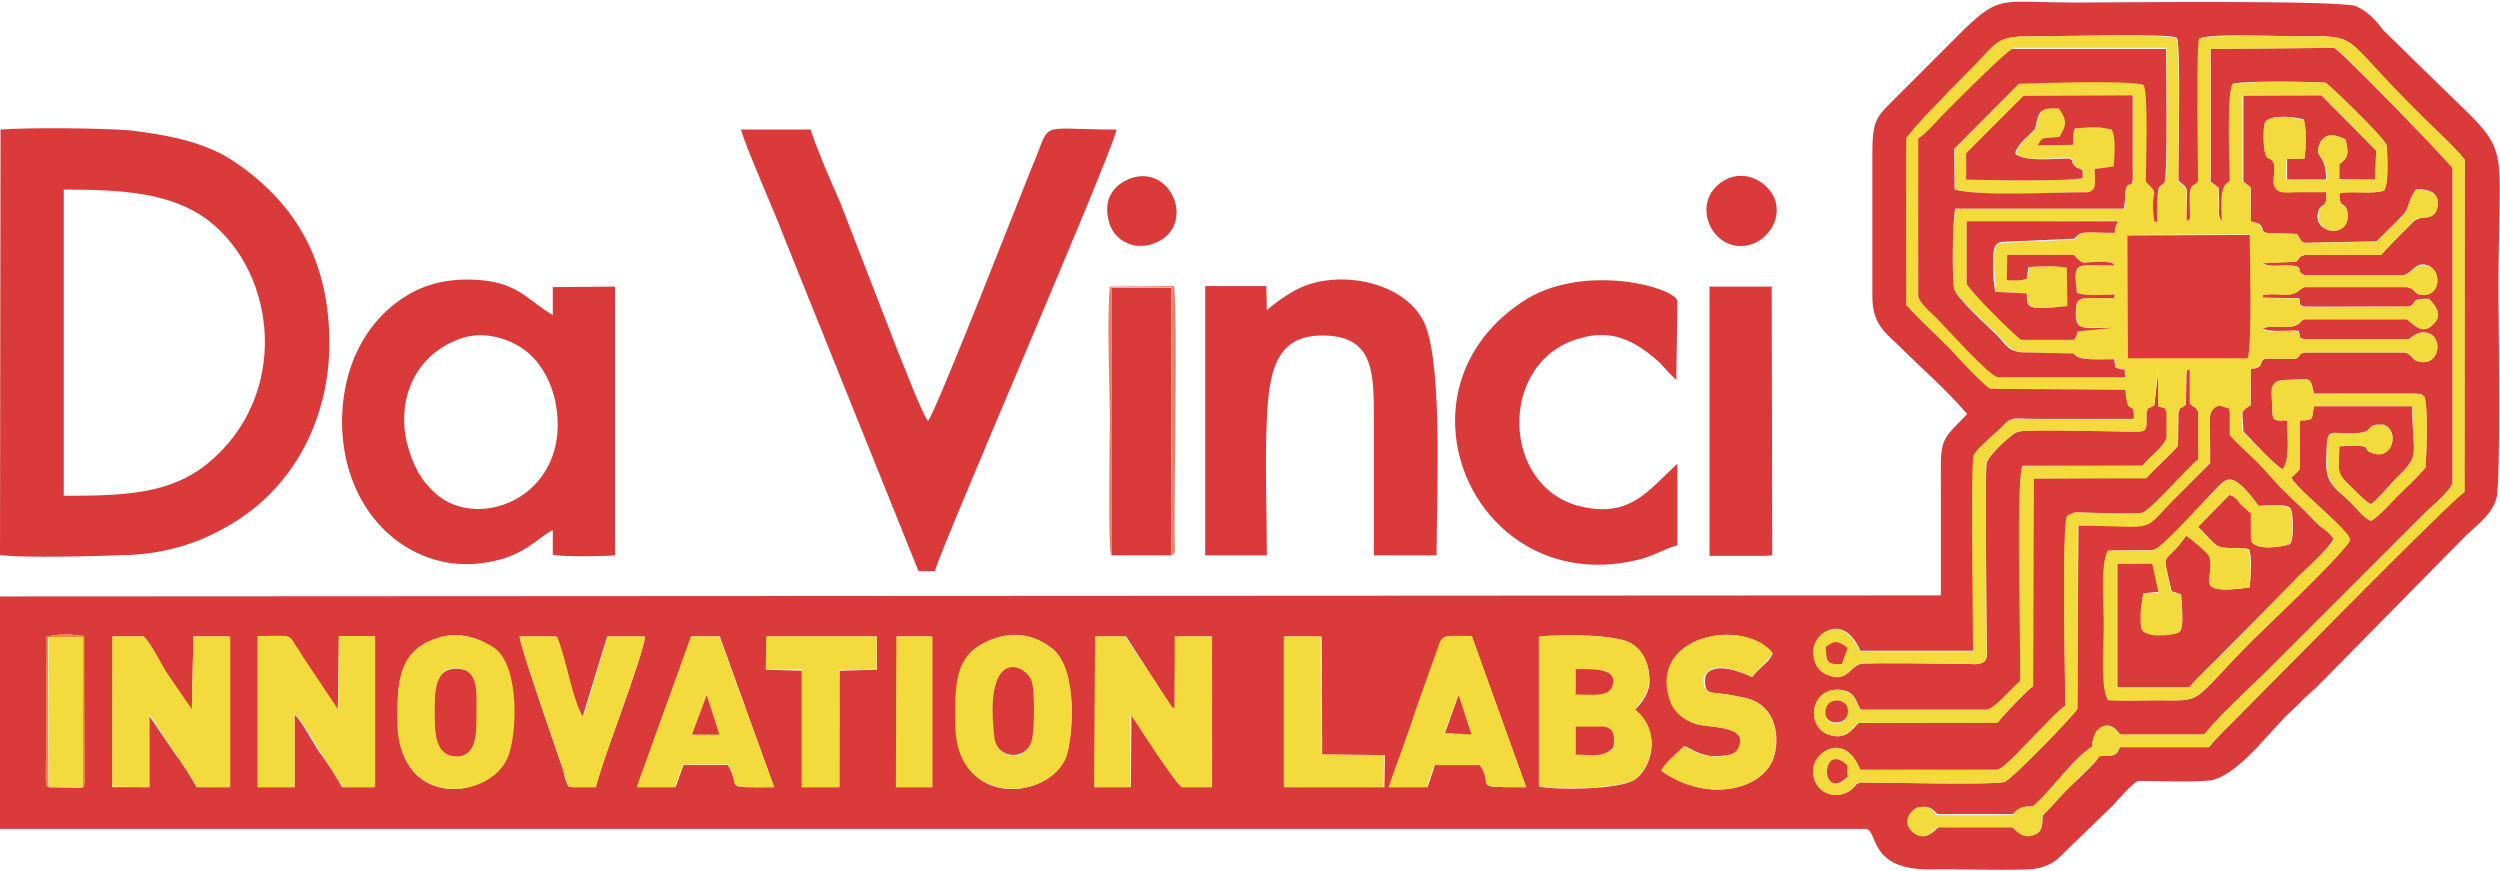 <?xml version="1.0" encoding="UTF-8"?>
<!-- Creator: CorelDRAW -->
<svg xmlns="http://www.w3.org/2000/svg" xmlns:xlink="http://www.w3.org/1999/xlink" xmlns:xodm="http://www.corel.com/coreldraw/odm/2003" xml:space="preserve" width="350px" height="122px" version="1.1" style="shape-rendering:geometricPrecision; text-rendering:geometricPrecision; image-rendering:optimizeQuality; fill-rule:evenodd; clip-rule:evenodd" viewBox="0 0 47.44 16.48">
 <defs>
  <style type="text/css">
   <![CDATA[
    .fil2 {fill:#DA3939}
    .fil0 {fill:#DA3A3A}
    .fil3 {fill:#DA3B3A}
    .fil4 {fill:#E58269}
    .fil5 {fill:#EA8D37}
    .fil1 {fill:#F3DB3D}
   ]]>
  </style>
 </defs>
 <g id="Layer_x0020_1">
  <path class="fil0" d="M24.37 12.05l0.71 0 0.01 2.24 1.19 0.01 -0.01 0.61 -1.9 0 0 -2.86zm-7.35 0l0.67 0 0 2.86 -0.68 0 0.01 -2.86zm-15.47 2.87l-0.62 -0.01c-0.06,-0.06 -0.04,0.06 -0.06,-0.15l0.02 -2.7c0.19,-0.07 0.49,-0.05 0.7,-0.02l0.01 2.76c-0.02,0.18 -0.01,0.06 -0.05,0.12zm24.81 -0.01c0.17,-0.48 0.36,-0.97 0.53,-1.44l0.39 -1.13c0.12,-0.36 0.09,-0.29 0.65,-0.29l1.03 2.86c-1.09,0 -0.59,0.01 -0.87,-0.42l-0.86 0 -0.14 0.42 -0.73 0zm-13.24 -2.86l0.54 0 1.03 2.86c-1.04,0 -0.6,0.04 -0.88,-0.42l-0.84 0 -0.15 0.42 -0.73 0 1.03 -2.86zm5.85 0.01c0.4,-0.11 0.74,0.02 1,0.22 0.5,0.42 0.39,1.73 0.24,2.08 -0.33,0.79 -2,0.93 -2.05,-0.53 -0.04,-0.97 -0.03,-1.52 0.81,-1.77zm-10.59 0c0.39,-0.11 0.79,0.06 1.01,0.23 0.47,0.38 0.39,1.7 0.21,2.09 -0.37,0.76 -1.97,0.92 -2.04,-0.59 -0.05,-0.92 0.02,-1.52 0.82,-1.73zm-1.95 -0.01l0.67 0 0 2.86 -0.61 0c-0.13,-0.23 -0.28,-0.47 -0.44,-0.68 -0.11,-0.16 -0.33,-0.58 -0.46,-0.7l0 1.38 -0.7 0 0 -2.86c0.6,0 0.58,-0.06 0.72,0.18 0.04,0.08 0.06,0.11 0.1,0.19l0.7 1.03 0.02 -1.4zm-4.29 0l0.59 0c0.17,0.18 0.29,0.49 0.45,0.72l0.46 0.68 0.03 -1.4 0.68 0 -0.01 2.86 -0.61 0c-0.11,-0.2 -0.29,-0.48 -0.44,-0.68l-0.47 -0.69 0 1.37 -0.69 0 0.01 -2.86zm18.65 0l0.58 0 0.85 1.32c0.05,0.06 0.01,0.01 0.07,0.07l0.01 -1.39 0.7 0 0 2.86 -0.56 0c-0.1,-0.01 -0.86,-1.22 -0.97,-1.39l-0.01 1.39 -0.68 0 0.01 -2.86zm8.43 0.01c0.38,-0.06 1.45,-0.05 1.73,0.12 0.19,0.11 0.33,0.33 0.35,0.64 0.03,0.3 -0.16,0.5 -0.28,0.63 0.53,0.4 0.32,1.13 -0.02,1.33 -0.3,0.17 -1.4,0.19 -1.79,0.12l0.01 -2.84zm-14.67 -0.01l2.09 0 0 0.63 -0.71 0.02 0 2.21 -0.71 0 0 -2.21 -0.68 -0.02 0.01 -0.63zm17.43 2.08c0.2,0.11 0.4,0.23 0.73,0.18 0.15,-0.01 0.26,-0.06 0.29,-0.15 0.19,-0.44 -0.6,-0.37 -0.82,-0.45 -0.22,-0.08 -0.39,-0.22 -0.46,-0.43 -0.47,-1.26 1.37,-1.6 1.92,-0.91 -0.06,0.17 -0.22,0.23 -0.39,0.45 -0.2,-0.09 -0.75,-0.32 -0.89,-0.01 -0.03,0.36 0.09,0.29 0.42,0.34 0.2,0.04 0.43,0.06 0.58,0.16 0.39,0.23 0.41,0.79 0.27,1.11 -0.28,0.59 -1.3,0.75 -2.09,0.18 0.07,-0.16 0.31,-0.34 0.44,-0.47zm-21.12 0.78c-0.1,-0.04 -0.05,0.05 -0.12,-0.12 -0.03,-0.06 -0.03,-0.12 -0.05,-0.19 -0.17,-0.5 -0.81,-2.33 -0.83,-2.55l0.69 0c0.2,0.44 0.3,1.21 0.5,1.54l0.47 -1.54 0.72 0c-0.04,0.4 -0.79,2.29 -0.94,2.86l-0.44 0zm25.34 -12.31c0.03,-0.11 0.86,-0.96 1.07,-1.17 0.75,-0.74 0.54,-0.77 1.44,-0.77 0.4,0 2.49,-0.06 2.6,0.03 0.08,0.19 0.02,2.32 0.03,2.71 0.24,0.2 0.14,0.1 0.15,0.79 0.11,-0.11 0.07,0.02 0.07,-0.46 0,-0.34 0.1,-0.2 0.13,-0.3 0.01,-0.01 0.02,-0.01 0.03,-0.03 0,-0.36 -0.05,-2.53 0.03,-2.7 0.19,-0.1 1.49,-0.04 1.82,-0.04 1.26,0 0.78,-0.08 2.28,1.42 0.24,0.24 0.74,0.69 0.92,0.92l-0.01 6.3c-0.22,0.13 -3.6,3.58 -4.26,4.24 -0.19,0.2 -0.4,0.38 -0.58,0.61l-1.69 0c-0.07,0.19 -0.15,0.16 -0.39,0.17 -0.09,0.15 -0.4,0.43 -0.55,0.57 -0.2,0.19 -0.33,0.36 -0.53,0.56 0,0.22 -0.01,0.34 -0.23,0.38 -0.17,0.03 -0.26,-0.09 -0.34,-0.16l-1.41 0c-0.1,0.11 -0.28,0.27 -0.47,0.08 -0.18,-0.17 -0.1,-0.38 0.09,-0.46 0.22,-0.03 0.25,0.02 0.37,0.13l1.42 0c0.07,-0.05 0.1,-0.11 0.21,-0.13 0.18,-0.05 0.13,0.04 0.27,-0.1 0.31,-0.3 0.68,-0.83 1.03,-1.05 0.02,-0.39 0.33,-0.55 0.53,-0.23l1.6 0c0.34,-0.41 0.8,-0.83 1.18,-1.2l2.96 -2.96c0.13,-0.14 0.53,-0.45 0.57,-0.62l0 -5.97c-0.01,-0.05 -2.14,-2.25 -2.25,-2.28l-2.34 0.02 0 2.52 0.15 0.11c0.01,0.13 0.01,0.23 0.01,0.36 0,0.12 -0.02,0.21 0.06,0.28 0,-0.18 -0.04,-0.6 0.08,-0.71l0.07 -0.06c0,-0.35 -0.07,-1.61 0.05,-1.84 0.22,-0.06 1.47,-0.04 1.76,-0.02 0.06,0.03 1.09,1.02 1.15,1.18 0.01,0.19 0.05,0.72 -0.04,0.87 -0.23,0.07 -0.57,0 -0.85,0.03 -0.01,0.35 0.14,0.14 0.16,0.43 0.02,0.44 -0.63,0.37 -0.57,-0.02 0.05,-0.26 0.19,-0.05 0.16,-0.42 -0.17,0 -0.33,0 -0.5,0 -0.27,0 -0.45,0.06 -0.49,-0.16 -0.02,-0.13 0.06,-0.36 -0.03,-0.45 -0.02,0 -0.03,-0.01 -0.03,-0.01 -0.02,-0.01 -0.04,-0.01 -0.07,-0.05 -0.08,-0.07 -0.08,-0.56 -0.04,-0.64 0.09,-0.18 0.63,-0.1 0.74,-0.06 0.04,0.21 0.04,0.52 0.01,0.74l-0.33 0.01 0 0.39 0.74 0c0,-0.51 -0.23,-0.39 -0.13,-0.66 0.1,-0.27 0.35,-0.18 0.5,-0.1 0.06,0.27 0.06,0.33 -0.12,0.47l0 0.28 0.68 0.01 0.02 -0.55 -1.04 -1.05 -1.48 0 0 1.62c0,0.02 0.01,0.03 0.01,0.03l0.07 0.05c0.04,0.03 0.03,0.02 0.06,0.05l0 0.66c0.1,0.01 0.14,0 0.19,0.06 0.13,0.17 -0.14,0.14 0.69,0.16 0.05,0.07 0.06,0.14 0.14,0.17l1.37 -0.03c0.17,-0.17 0.3,-0.29 0.45,-0.45 0.2,-0.18 0.11,-0.29 0.3,-0.54 0.24,0 0.45,0.06 0.4,0.33 -0.04,0.28 -0.27,0.17 -0.4,0.25 -0.04,0.01 -0.58,0.57 -0.67,0.67l-1.45 0c-0.12,0.04 -0.05,0.02 -0.16,0.13l-0.64 0.02c0.1,0.08 0.31,0.05 0.48,0.05 0.37,0 0.12,0.11 0.32,0.18l1.89 0c0.15,-0.05 0.19,-0.18 0.33,-0.2 0.36,-0.02 0.41,0.53 0.08,0.57 -0.24,0.03 -0.16,-0.1 -0.36,-0.14l-1.94 0c-0.09,0.04 -0.05,0.03 -0.11,0.07 -0.15,0.13 -0.39,0.04 -0.58,0.07 -0.22,0.02 -0.05,-0.02 -0.11,0.06l0.7 0.01c0.04,0.18 -0.02,0.11 0.1,0.16l1.98 0c0.19,-0.08 -0.01,-0.15 0.38,-0.15 0.11,0.12 0.29,0.29 0.07,0.5 -0.21,0.19 -0.35,-0.01 -0.49,-0.11l-1.94 0c-0.09,0.04 -0.04,0.03 -0.1,0.08 -0.17,0.14 -0.54,0 -0.7,0.09 0.16,0.09 0.49,0.03 0.69,0.05 0.07,0.2 -0.03,0.1 0.11,0.16l1.98 0c0.08,-0.06 0.19,-0.18 0.39,-0.11 0.26,0.11 0.18,0.6 -0.17,0.54 -0.17,-0.02 -0.17,-0.17 -0.31,-0.18l-1.89 0c-0.16,0.06 -0.01,0.01 -0.16,0.12l-0.58 0c-0.14,0.04 0,0.18 -0.28,0.19l0 0.69c-0.23,0.13 -0.14,0.13 -0.14,0.5 0.19,0.18 0.51,0.57 0.75,0.72 0.15,-0.21 0.08,-0.66 0.08,-0.93 -0.25,0 -0.28,0.03 -0.28,-0.24 0,-0.33 -0.08,-0.53 0.28,-0.53 0.43,0 0.43,-0.11 0.51,0.26l1.88 0c0.04,0 0.09,0 0.13,0.01 0.07,0.01 0.05,0.03 0.08,0.05 0.08,0.18 0.04,1.08 0.03,1.34 -0.15,0.18 -0.35,0.36 -0.52,0.53 -0.11,0.1 -0.38,0.42 -0.52,0.48 -0.15,-0.06 -0.25,-0.21 -0.35,-0.31 -0.28,-0.28 -0.5,-0.35 -0.5,-0.78 0.02,-0.83 0.02,-0.49 0.68,-0.58 0.24,-0.06 0.07,-0.17 0.42,-0.15 0.3,0.13 0.15,0.64 -0.19,0.55 -0.31,-0.09 0.1,-0.18 -0.66,-0.14 0,0.39 -0.08,0.47 0.14,0.69 0.15,0.13 0.29,0.31 0.46,0.41 0.14,-0.1 0.28,-0.29 0.42,-0.43 0.53,-0.53 0.38,-0.38 0.36,-1.43l-1.86 0c-0.05,0.25 0.01,0.26 -0.27,0.27l0 0.93 -0.16 0.16c0.15,0.26 1.08,0.97 1.1,1.17 0.03,0.14 -1.79,1.86 -1.87,1.94 -1.18,1.21 -0.87,1.11 -1.77,1.11 -0.29,0 -0.64,0.01 -0.93,-0.01 -0.15,-0.22 -0.07,-1.05 -0.07,-1.42 0,-0.38 -0.08,-1.15 0.06,-1.41l0.85 -0.01c0.18,-0.02 0.9,-0.84 1.09,-1.05 0.31,-0.31 0.37,-0.53 0.92,0.21 0.16,0 0.34,-0.03 0.5,0 0.11,0.02 0.12,0.04 0.14,0.19 0.01,0.12 0.03,0.47 -0.05,0.54 -0.03,0.02 -0.68,0.16 -0.73,-0.09l0 -0.5c-0.08,-0.06 -0.13,-0.11 -0.2,-0.19 -0.04,-0.04 -0.05,-0.06 -0.1,-0.1 -0.1,-0.07 -0.03,-0.02 -0.11,-0.06l-0.6 0.61c0.11,0.1 0.24,0.26 0.34,0.34 0.14,0.1 0.43,0.04 0.63,0.08 0.06,0.18 0.03,0.52 0.01,0.73 -1.16,0.15 -0.61,-0.18 -0.77,-0.6 -0.05,-0.09 -0.36,-0.35 -0.43,-0.39 -0.43,0.63 -0.48,0.19 -0.28,1.06l0.18 0.06c0.01,0.21 0.06,0.63 -0.03,0.71 -0.05,0.05 -0.68,0.14 -0.73,-0.08 0,-0.02 0,-0.06 0,-0.09 -0.02,-0.32 0.02,-0.36 0.04,-0.56l0.31 -0.03 -0.13 -0.55 -0.67 0.02 0 2.34 1.37 0c0.15,-0.19 0.5,-0.51 0.7,-0.72l1.37 -1.38c0.16,-0.16 0.58,-0.54 0.66,-0.71 -0.06,-0.11 -0.14,-0.16 -0.25,-0.24 -0.11,-0.09 -0.16,-0.16 -0.25,-0.25 -0.16,-0.17 -0.32,-0.31 -0.48,-0.47 -0.18,-0.19 -0.32,-0.35 -0.49,-0.53 -0.17,-0.17 -0.32,-0.29 -0.49,-0.48l0 -0.44c-0.06,-0.13 0.07,-0.03 -0.15,-0.11l-0.07 -0.02c-0.24,0.13 -0.15,0.22 -0.16,1.1 -0.21,0.21 -0.39,0.39 -0.6,0.6 -0.77,0.76 -0.3,0.57 -1.9,0.57l-0.02 3.49c-0.09,0.16 -1.27,1.36 -1.38,1.39 -0.21,0.06 -2.32,0.01 -2.74,0.01 -0.14,0.07 -0.01,-0.02 -0.12,0.09 -0.29,0.31 -0.84,0.11 -0.76,-0.39 0.05,-0.29 0.59,-0.66 0.88,0.06l2.61 0c0.14,-0.04 0.52,-0.48 0.66,-0.61 0.21,-0.2 0.4,-0.43 0.62,-0.61 0,-0.54 -0.06,-3.34 0.04,-3.6l0.13 -0.06c0.04,-0.01 0.15,0 0.2,0 0.23,0 0.95,0.04 1.1,0 0.16,-0.05 0.84,-0.84 1.06,-1.01l0 -0.9c-0.07,-0.13 -0.05,-0.05 -0.16,-0.17l0 -0.65c-0.11,0.1 -0.05,-0.14 -0.07,0.16l-0.01 0.52c-0.12,0.11 -0.08,0 -0.14,0.14l-0.01 0.64c-0.17,0.21 -0.41,0.4 -0.6,0.61l-2.14 0.01 -0.01 3.94c-0.14,0.11 -0.6,0.59 -0.66,0.68l-2.65 0.02c-0.13,0.13 -0.24,0.32 -0.54,0.23 -0.47,-0.13 -0.39,-0.89 0.17,-0.86 0.3,0.02 0.3,0.19 0.41,0.38l2.39 0c0.18,-0.03 0.48,-0.41 0.65,-0.54 0.01,-0.72 -0.09,-3.68 0.03,-4.09l2.28 0c0.13,-0.17 0.38,-0.33 0.46,-0.54l0 -0.48c-0.07,-0.11 0.05,-0.05 -0.16,-0.11l0 -0.69 -0.08 0.67c-0.14,0.1 -0.09,0 -0.15,0.13 0,0.39 0.05,0.37 -0.36,0.37 -0.47,0 -1.74,-0.05 -2.06,0 -0.11,0.01 -0.59,0.46 -0.61,0.6 -0.04,0.28 0,2.7 0,3.35 0,0.27 0.06,0.43 -0.16,0.46 -0.02,0 -0.13,0 -0.16,0 -0.45,0 -1.82,-0.03 -2.08,0 -0.21,0.08 -0.25,0.33 -0.58,0.22 -0.19,-0.06 -0.33,-0.23 -0.3,-0.51 0.04,-0.34 0.59,-0.66 0.88,0.04l2.15 0c0,-0.47 -0.03,-3.52 0.03,-3.71 0.02,-0.1 0.35,-0.39 0.44,-0.47 0.28,-0.29 0.21,-0.22 0.71,-0.22 0.62,0 1.25,0 1.87,0 0,-0.43 -0.13,0.03 -0.16,-0.57l-2.56 -0.01c-0.09,-0.04 -0.68,-0.67 -0.79,-0.78 -0.26,-0.26 -0.56,-0.52 -0.79,-0.8l0 -3.16zm4.37 12.19c0.39,0 1.01,0.03 1.37,-0.01 0.49,-0.07 1.08,-0.86 1.44,-1.22 0.13,-0.12 0.23,-0.22 0.35,-0.34 0.12,-0.12 0.21,-0.18 0.34,-0.32 0.9,-0.91 1.76,-1.79 2.67,-2.71 0.19,-0.2 0.53,-0.42 0.63,-0.75 0.09,-0.28 0.04,-3.52 0.04,-3.96 0,-3.13 0.33,-2.46 -1.31,-4.08l-0.88 -0.86c-0.13,-0.18 -0.29,-0.35 -0.51,-0.45 -0.3,-0.12 -4.64,-0.07 -5.31,-0.07 -1.44,0 -1.43,-0.16 -2.14,0.52 -0.45,0.45 -0.89,0.89 -1.36,1.36 -0.3,0.3 -0.37,0.38 -0.37,0.98l0 2.72c0,0.51 0.24,0.68 0.47,0.9 0.45,0.45 0.92,0.85 1.33,1.33 -0.55,0.56 -0.5,0.45 -0.5,1.49 0,0.65 0,1.29 0,1.95l-36.83 0.02 0 4.41 35.42 0c0.22,0.07 0.05,0.77 1.19,0.77 0.61,-0.01 1.25,0.02 1.86,0 0.32,-0.01 0.53,-0.13 0.68,-0.3l0.95 -0.92c0.11,-0.12 0.34,-0.39 0.47,-0.46z"></path>
  <path class="fil1" d="M35.05 14.52l0 0.21c-0.51,0.47 -0.52,-0.7 0,-0.21zm-0.4 -0.97c-0.04,-0.33 0.35,-0.34 0.4,-0.12 0.07,0.31 -0.36,0.36 -0.4,0.12zm0.29 -0.98c-0.29,0.02 -0.29,-0.08 -0.29,-0.3 0.14,-0.09 0.19,-0.17 0.4,0.01l-0.11 0.29zm5.44 -8.14l2.3 -0.01c0,0.39 0.06,2.11 -0.03,2.33l-2.26 0 -0.01 -2.32zm-0.25 -0.04c-0.5,0 -0.65,-0.07 -0.74,0.13l-1.34 0.06c-0.24,0 -0.22,0.14 -0.19,0.71l0.01 0.22 0.61 0.03c0,0.26 -0.05,0.32 0.75,0.24l0 -0.73c-0.3,-0.04 -0.42,-0.03 -0.72,-0.01l-0.03 0.22c-0.11,0.05 -0.27,0.03 -0.39,0.03l0.01 -0.48 1.25 0c0.23,0.24 0.13,0.11 0.61,0.13 0.16,0.02 0.12,0.03 0.17,0.07 -0.74,0 -0.78,-0.11 -0.72,0.52 0.21,0.07 0.51,0.03 0.72,0.03l-0.02 0.07c-0.71,0 -0.72,-0.07 -0.71,0.34 0,0.28 0.21,0.21 0.73,0.21l-0.71 0.07c-0.01,0.06 0,0.04 -0.02,0.09 -0.03,0.06 -0.03,0.05 -0.05,0.07l-0.97 0c-0.13,-0.06 -1,-0.93 -1.06,-1.05l0 -1.19 2.87 -0.01c-0.03,0.09 -0.05,0.11 -0.06,0.23zm-3.04 -1.59l0.01 0.77c0.5,0.13 1.87,0.05 2.46,0.05 0.02,0 0.06,0 0.07,-0.01 0.18,-0.05 0.14,-0.16 0.14,-0.43l0.35 -0.05c0.01,-0.2 0.05,-0.55 -0.04,-0.7 -0.31,-0.07 -0.36,-0.05 -0.69,-0.02 -0.02,0.11 -0.05,-0.05 -0.04,0.31l-0.66 0.01c0.09,-0.17 0.07,-0.15 0.39,-0.16 0.15,-0.24 0.16,-0.3 0,-0.54 -0.39,-0.05 -0.38,0.1 -0.44,0.38 -0.11,0.14 -0.35,0.28 -0.38,0.48 0.2,0.16 0.71,0.07 1,0.07 0.18,0.09 0,0.02 0.11,0.15 0.08,0.09 0.07,0.01 0.16,0.1l0 0.14c-0.3,0.07 -1.77,0.04 -2.21,0.03l0 -0.5 1.1 -1.09 2.07 -0.01 0 1.43c0.01,0.46 -0.11,0.08 -0.15,0.4 -0.01,0.12 0,0.18 -0.02,0.32l-3.21 0c-0.05,0.26 -0.06,1.31 -0.03,1.52 0.06,0.17 0.68,0.73 0.85,0.89 0.15,0.16 0.21,0.32 0.53,0.32l0.91 0.02c0.04,0.16 0.63,0.1 0.76,0.1l0.03 0.16c0.24,0.11 0.14,-0.08 0.18,0.18l-2.41 0c-0.17,-0.02 -0.98,-0.93 -1.17,-1.11 -0.09,-0.09 -0.36,-0.3 -0.36,-0.44l0.02 -2.99c0.14,-0.08 0.3,-0.26 0.44,-0.4 0.19,-0.21 1.27,-1.27 1.35,-1.3l2.9 0c0,0.15 0.04,2.45 -0.02,2.55l-0.1 0.08c-0.06,0.04 -0.04,0.55 -0.04,0.66 -0.07,-0.06 -0.05,0.08 -0.07,-0.11 -0.06,-0.52 0.15,-0.38 -0.15,-0.64 0,-0.35 0.05,-1.63 -0.04,-1.84 -0.09,-0.11 -2.36,-0.04 -2.36,-0.04l-1.24 1.26zm-0.92 -0.2l0 3.16c0.25,0.28 0.54,0.54 0.8,0.8 0.11,0.12 0.7,0.76 0.8,0.79l2.56 0.02c0.04,0.58 0.16,0.12 0.16,0.56 -0.63,0 -1.25,0 -1.87,0 -0.51,0 -0.43,-0.06 -0.7,0.21 -0.1,0.08 -0.43,0.37 -0.47,0.47 -0.06,0.2 -0.01,3.24 -0.01,3.73l-2.15 0c-0.29,-0.71 -0.84,-0.4 -0.88,-0.05 -0.02,0.28 0.11,0.44 0.29,0.5 0.33,0.13 0.38,-0.14 0.59,-0.22 0.26,-0.03 1.63,0 2.07,0 0.02,0 0.16,0.02 0.17,0 0.22,-0.03 0.17,-0.19 0.16,-0.44 0,-0.67 -0.04,-3.09 0,-3.37 0.02,-0.14 0.51,-0.59 0.61,-0.6 0.33,-0.04 1.59,0 2.07,0 0.4,0.01 0.36,0.04 0.36,-0.37 0.06,-0.13 0,-0.03 0.15,-0.13l0.07 -0.67 0 0.69c0.21,0.08 0.09,0 0.16,0.11l0 0.49c-0.07,0.2 -0.33,0.36 -0.46,0.53l-2.28 0.01c-0.12,0.42 -0.02,3.39 -0.04,4.08 -0.17,0.13 -0.46,0.51 -0.64,0.54l-2.39 0c-0.1,-0.19 -0.11,-0.35 -0.41,-0.38 -0.55,-0.03 -0.63,0.73 -0.17,0.86 0.3,0.09 0.41,-0.1 0.53,-0.23l2.66 0c0.06,-0.11 0.52,-0.59 0.67,-0.7l0 -3.94 2.15 0c0.17,-0.22 0.42,-0.4 0.59,-0.61l0.01 -0.65c0.06,-0.13 0.01,-0.03 0.15,-0.14l0 -0.5c0.02,-0.32 -0.04,-0.07 0.07,-0.18l0 0.66c0.11,0.11 0.09,0.03 0.16,0.16l0 0.9c-0.22,0.17 -0.89,0.96 -1.06,1.01 -0.15,0.04 -0.86,0 -1.09,0 -0.06,0 -0.16,0 -0.21,0l-0.13 0.06c-0.1,0.26 -0.03,3.06 -0.03,3.6 -0.23,0.18 -0.43,0.41 -0.62,0.61 -0.14,0.13 -0.52,0.57 -0.68,0.61l-2.59 0c-0.3,-0.72 -0.84,-0.35 -0.89,-0.06 -0.07,0.5 0.46,0.7 0.76,0.4 0.11,-0.12 -0.03,-0.03 0.12,-0.1 0.4,0 2.53,0.05 2.74,-0.01 0.12,-0.02 1.28,-1.22 1.39,-1.38l0 -3.48c1.61,0 1.15,0.18 1.91,-0.58 0.21,-0.21 0.39,-0.4 0.6,-0.61 0.01,-0.88 -0.07,-0.97 0.16,-1.09l0.08 0.01c0.22,0.09 0.08,-0.01 0.14,0.11l0 0.44c0.17,0.19 0.32,0.32 0.49,0.48 0.18,0.18 0.32,0.35 0.49,0.53 0.17,0.17 0.32,0.31 0.5,0.48 0.08,0.09 0.15,0.15 0.24,0.24 0.11,0.08 0.19,0.14 0.26,0.25 -0.09,0.16 -0.51,0.54 -0.68,0.7l-1.37 1.41c-0.2,0.19 -0.55,0.51 -0.69,0.69l-1.38 0 0 -2.34 0.67 0 0.12 0.55 -0.29 0.01c-0.02,0.2 -0.06,0.26 -0.05,0.57 0,0.02 0.01,0.06 0.01,0.08 0.04,0.24 0.66,0.13 0.71,0.1 0.11,-0.1 0.05,-0.52 0.04,-0.73l-0.18 -0.05c-0.19,-0.88 -0.15,-0.44 0.28,-1.06 0.07,0.04 0.38,0.29 0.44,0.39 0.14,0.41 -0.39,0.75 0.77,0.59 0.02,-0.21 0.03,-0.54 -0.03,-0.73 -0.19,-0.04 -0.49,0.02 -0.61,-0.08 -0.11,-0.07 -0.24,-0.24 -0.34,-0.34l0.59 -0.61c0.09,0.04 0.02,-0.01 0.11,0.06 0.05,0.04 0.06,0.06 0.09,0.11 0.09,0.07 0.13,0.13 0.21,0.18l0 0.5c0.05,0.26 0.7,0.11 0.72,0.09 0.09,-0.07 0.07,-0.42 0.05,-0.53 -0.01,-0.16 -0.02,-0.17 -0.13,-0.19 -0.15,-0.04 -0.33,-0.01 -0.49,-0.01 -0.56,-0.74 -0.61,-0.51 -0.92,-0.2 -0.21,0.2 -0.93,1.02 -1.1,1.05l-0.84 0c-0.15,0.26 -0.08,1.04 -0.08,1.42 0,0.38 -0.07,1.19 0.08,1.42 0.29,0.02 0.63,0 0.93,0 0.9,0 0.58,0.1 1.77,-1.09 0.07,-0.09 1.91,-1.81 1.9,-1.96 -0.03,-0.19 -0.98,-0.91 -1.12,-1.17l0.15 -0.15 0.01 -0.94c0.28,0 0.22,-0.01 0.27,-0.27l1.87 0c0.01,1.05 0.17,0.9 -0.37,1.43 -0.13,0.15 -0.28,0.33 -0.42,0.43 -0.17,-0.1 -0.31,-0.28 -0.46,-0.41 -0.2,-0.21 -0.14,-0.29 -0.14,-0.69 0.76,-0.04 0.35,0.05 0.66,0.14 0.35,0.11 0.49,-0.41 0.19,-0.54 -0.35,-0.03 -0.18,0.08 -0.41,0.14 -0.67,0.09 -0.67,-0.24 -0.67,0.58 0,0.43 0.2,0.5 0.48,0.78 0.1,0.11 0.2,0.25 0.35,0.32 0.14,-0.07 0.41,-0.38 0.52,-0.49 0.17,-0.17 0.37,-0.35 0.52,-0.53 0.01,-0.25 0.05,-1.14 -0.02,-1.34 -0.03,-0.02 -0.02,-0.02 -0.09,-0.05 -0.04,0 -0.09,0 -0.13,0l-1.88 0c-0.07,-0.37 -0.08,-0.27 -0.51,-0.27 -0.37,0 -0.3,0.2 -0.28,0.53 0,0.27 0.02,0.24 0.28,0.24 0,0.28 0.06,0.74 -0.09,0.93 -0.23,-0.15 -0.56,-0.54 -0.76,-0.72 0,-0.37 -0.08,-0.35 0.15,-0.49l0.01 -0.7c0.27,-0.01 0.14,-0.15 0.28,-0.19l0.57 0c0.16,-0.11 0,-0.06 0.17,-0.12l1.9 0c0.14,0.02 0.14,0.16 0.3,0.18 0.35,0.06 0.43,-0.43 0.17,-0.53 -0.18,-0.08 -0.29,0.04 -0.39,0.1l-1.98 0c-0.14,-0.05 -0.04,0.04 -0.12,-0.16 -0.2,-0.01 -0.53,0.05 -0.69,-0.03 0.17,-0.11 0.53,0.03 0.7,-0.11 0.07,-0.05 0.02,-0.04 0.11,-0.08l1.94 0c0.15,0.1 0.28,0.3 0.49,0.11 0.22,-0.19 0.05,-0.36 -0.06,-0.49 -0.39,-0.01 -0.2,0.06 -0.38,0.14l-1.99 0.01c-0.14,-0.05 -0.06,0.01 -0.11,-0.16l-0.69 -0.02c0.06,-0.08 -0.11,-0.04 0.1,-0.06 0.18,-0.03 0.43,0.07 0.58,-0.07 0.08,-0.04 0.03,-0.03 0.12,-0.07l1.94 0c0.2,0.04 0.14,0.17 0.37,0.15 0.32,-0.05 0.27,-0.6 -0.07,-0.56 -0.15,0.01 -0.19,0.13 -0.34,0.18l-1.9 0c-0.21,-0.07 0.05,-0.17 -0.33,-0.18 -0.17,0 -0.37,0.03 -0.48,-0.04l0.64 -0.03c0.11,-0.09 0.03,-0.08 0.17,-0.13l1.45 0c0.09,-0.1 0.63,-0.66 0.67,-0.69 0.13,-0.04 0.36,0.04 0.41,-0.23 0.04,-0.25 -0.17,-0.33 -0.41,-0.32 -0.19,0.24 -0.1,0.35 -0.29,0.53 -0.16,0.16 -0.29,0.28 -0.45,0.46l-1.38 0.02c-0.09,-0.03 -0.1,-0.1 -0.15,-0.17 -0.82,-0.03 -0.56,0.01 -0.7,-0.16 -0.05,-0.06 -0.08,-0.06 -0.17,-0.08l-0.01 -0.64c-0.02,-0.03 -0.01,-0.02 -0.06,-0.05l-0.06 -0.05c-0.01,0 -0.03,-0.01 -0.03,-0.01l0 -1.63 1.51 -0.01 1.03 1.05 -0.02 0.55 -0.68 0 0 -0.29c0.18,-0.14 0.18,-0.19 0.12,-0.47 -0.15,-0.07 -0.4,-0.17 -0.5,0.1 -0.1,0.27 0.15,0.15 0.15,0.66l-0.78 0 0 -0.39 0.35 -0.01c0.03,-0.22 0.05,-0.53 -0.01,-0.73 -0.13,-0.03 -0.65,-0.13 -0.74,0.05 -0.04,0.09 -0.04,0.57 0.03,0.65 0.03,0.04 0.06,0.04 0.07,0.04 0,0.01 0.01,0.01 0.02,0.02 0.11,0.08 0.03,0.32 0.04,0.44 0.05,0.23 0.23,0.17 0.5,0.17 0.17,0 0.34,0 0.5,0 0.03,0.36 -0.11,0.15 -0.14,0.42 -0.06,0.37 0.57,0.45 0.55,0.02 -0.02,-0.29 -0.17,-0.08 -0.15,-0.42 0.27,-0.04 0.61,0.02 0.84,-0.05 0.1,-0.15 0.07,-0.68 0.05,-0.87 -0.06,-0.15 -1.1,-1.15 -1.16,-1.18 -0.29,-0.02 -1.54,-0.03 -1.77,0.03 -0.11,0.23 -0.05,1.48 -0.05,1.85l-0.07 0.04c-0.13,0.13 -0.08,0.53 -0.08,0.71 -0.07,-0.06 -0.06,-0.14 -0.06,-0.28 0,-0.12 0,-0.23 -0.01,-0.36l-0.15 -0.11 0 -2.52 2.36 -0.02c0.11,0.03 2.23,2.23 2.24,2.29l0 5.96c-0.04,0.17 -0.44,0.48 -0.56,0.62l-2.97 2.96c-0.38,0.37 -0.85,0.79 -1.19,1.2l-1.6 0c-0.2,-0.31 -0.52,-0.16 -0.52,0.23 -0.35,0.23 -0.72,0.76 -1.05,1.06 -0.13,0.13 -0.07,0.04 -0.27,0.09 -0.11,0.04 -0.13,0.08 -0.2,0.15l-1.43 0c-0.13,-0.13 -0.15,-0.18 -0.36,-0.15 -0.19,0.1 -0.28,0.3 -0.11,0.46 0.21,0.2 0.38,0.03 0.48,-0.08l1.42 0c0.09,0.07 0.17,0.19 0.34,0.17 0.22,-0.05 0.23,-0.16 0.23,-0.39 0.21,-0.19 0.34,-0.36 0.53,-0.55 0.14,-0.15 0.46,-0.43 0.56,-0.58 0.23,-0.01 0.3,0.02 0.39,-0.17l1.68 0c0.19,-0.23 0.39,-0.4 0.58,-0.61 0.67,-0.66 4.05,-4.1 4.28,-4.23l0 -6.31c-0.17,-0.23 -0.67,-0.68 -0.9,-0.92 -1.51,-1.49 -1.03,-1.42 -2.31,-1.42 -0.33,0 -1.62,-0.03 -1.83,0.04 -0.06,0.17 -0.02,2.34 -0.02,2.72 -0.01,0 -0.02,0 -0.02,0.01 -0.04,0.1 -0.14,-0.03 -0.14,0.3 0,0.47 0.04,0.36 -0.06,0.44 -0.02,-0.67 0.07,-0.57 -0.16,-0.75 0,-0.41 0.05,-2.54 -0.04,-2.72 -0.09,-0.08 -2.2,-0.04 -2.59,-0.04 -0.9,0 -0.7,0.03 -1.45,0.77 -0.21,0.21 -1.04,1.06 -1.08,1.17z"></path>
  <path class="fil0" d="M1.21 9.38l0 -5.81c1.05,0 2.03,0.04 2.75,0.59 1.31,1.02 1.53,3.32 0,4.59 -0.72,0.6 -1.59,0.63 -2.75,0.63zm-1.21 1.12c0.34,0.07 2.08,0.02 2.52,0 0.78,-0.05 1.41,-0.29 1.96,-0.64 1.13,-0.71 1.78,-1.99 1.77,-3.41 -0.01,-1.49 -0.6,-2.58 -1.76,-3.38 -0.54,-0.38 -1.2,-0.52 -1.98,-0.62 -0.52,-0.05 -2,-0.06 -2.5,-0.02l-0.01 8.07z"></path>
  <path class="fil0" d="M17.43 10.81l0.31 0c0.13,-0.49 3.3,-7.77 3.45,-8.38 -1.55,0 -1.22,-0.19 -1.59,0.67 -0.21,0.51 -1.83,4.67 -1.99,4.86 -0.11,-0.12 -0.51,-1.18 -0.58,-1.34l-1.08 -2.79c-0.21,-0.48 -0.41,-0.93 -0.57,-1.4l-1.32 0c0.12,0.41 0.64,1.56 0.83,2.07l2.54 6.31z"></path>
  <path class="fil0" d="M8.76 6.39c0.45,-0.15 0.94,0.02 1.23,0.25 0.28,0.22 0.48,0.6 0.55,0.96 0.34,1.75 -1.41,2.48 -2.26,1.75 -0.3,-0.27 -0.44,-0.53 -0.56,-0.98 -0.19,-0.82 0.15,-1.68 1.04,-1.98zm1.73 -0.44c-0.4,-0.22 -0.62,-0.57 -1.26,-0.65 -0.57,-0.07 -1.09,0.02 -1.51,0.28 -0.7,0.42 -1.23,1.25 -1.23,2.42 0.02,1.79 1.37,2.9 2.77,2.64 0.71,-0.12 0.94,-0.47 1.23,-0.61l0 0.47c0.2,0.04 0.96,0.03 1.18,0.01l0 -5.1 -1.18 0.01 0 0.53z"></path>
  <path class="fil0" d="M24.04 10.51c0,-0.86 -0.04,-1.75 0,-2.59 0.04,-0.84 0.15,-1.56 1,-1.58 1.04,-0.03 1.03,0.69 1.03,1.61 0,0.85 0,1.7 0,2.56l1.19 0c0,-1.07 0.12,-3.51 -0.21,-4.36 -0.32,-0.8 -1.57,-1.08 -2.37,-0.72 -0.22,0.1 -0.5,0.3 -0.64,0.43l-0.01 -0.46 -1.16 0 0 5.11 1.17 0z"></path>
  <path class="fil0" d="M38.31 1.56c0,0 2.27,-0.08 2.37,0.03 0.09,0.2 0.04,1.48 0.04,1.83 0.29,0.28 0.08,0.12 0.15,0.66 0.02,0.19 0,0.04 0.07,0.11 0,-0.1 -0.02,-0.63 0.04,-0.68l0.09 -0.07c0.07,-0.11 0.03,-2.4 0.03,-2.54l-2.91 0c-0.09,0.01 -1.15,1.07 -1.35,1.28 -0.13,0.14 -0.29,0.32 -0.44,0.42l0 2.97c0,0.14 0.26,0.35 0.35,0.44 0.19,0.19 0.99,1.09 1.16,1.12l2.42 0c-0.04,-0.27 0.06,-0.07 -0.19,-0.19l-0.02 -0.15c-0.13,-0.01 -0.72,0.05 -0.76,-0.11l-0.93 -0.02c-0.32,0 -0.38,-0.16 -0.52,-0.31 -0.17,-0.17 -0.79,-0.72 -0.83,-0.9 -0.04,-0.21 -0.03,-1.24 0.02,-1.52l3.2 0c0.03,-0.14 0.02,-0.2 0.03,-0.31 0.04,-0.31 0.16,0.05 0.14,-0.41l0 -1.43 -2.07 0.01 -1.09 1.09 0 0.5c0.43,0.01 1.91,0.04 2.21,-0.03l0 -0.14c-0.1,-0.08 -0.08,-0.01 -0.16,-0.1 -0.11,-0.13 0.06,-0.06 -0.11,-0.13 -0.29,0 -0.82,0.07 -1.01,-0.09 0.02,-0.18 0.27,-0.34 0.38,-0.48 0.06,-0.28 0.05,-0.41 0.45,-0.38 0.16,0.24 0.15,0.3 0.01,0.54 -0.34,0.03 -0.32,-0.01 -0.41,0.16l0.67 -0.01c0,-0.36 0.02,-0.2 0.03,-0.31 0.33,-0.02 0.38,-0.05 0.7,0.02 0.09,0.15 0.05,0.51 0.04,0.7l-0.36 0.05c0,0.27 0.05,0.39 -0.13,0.44 -0.01,0 -0.05,0 -0.07,0 -0.59,0 -1.97,0.08 -2.46,-0.05l-0.01 -0.77 1.23 -1.24z"></path>
  <path class="fil0" d="M31.83 10.32l0 -1.55c-0.55,0.51 -0.89,1.02 -1.8,0.82 -1.55,-0.33 -1.62,-2.74 -0.08,-3.19 0.63,-0.2 1.08,0.04 1.53,0.44 0.12,0.12 0.2,0.23 0.33,0.34l0.02 -1.5c-0.07,-0.26 -1.72,-0.71 -2.85,-0.04 -2.76,1.71 -0.99,5.76 2.16,4.94 0.26,-0.07 0.48,-0.21 0.69,-0.26z"></path>
  <polygon class="fil0" points="32.44,10.52 33.47,10.52 33.63,10.51 33.62,5.41 32.44,5.41 32.44,5.56 "></polygon>
  <polygon class="fil2" points="21.09,10.51 22.23,10.51 22.23,5.43 22.19,5.43 21.09,5.43 "></polygon>
  <path class="fil0" d="M40.38 6.77l2.27 0c0.09,-0.22 0.04,-1.96 0.04,-2.34l-2.32 0.01 0.01 2.33z"></path>
  <path class="fil1" d="M2.13 14.9l0.71 0.01 0 -1.38 0.46 0.7c0.14,0.2 0.33,0.47 0.43,0.68l0.64 0 0 -2.86 -0.7 0 -0.03 1.38 -0.46 -0.67c-0.15,-0.23 -0.28,-0.53 -0.45,-0.71l-0.6 0 0 2.85z"></path>
  <path class="fil1" d="M20.76 14.91l0.69 0 0 -1.39c0.11,0.17 0.88,1.37 0.98,1.39l0.56 0 0.01 -2.86 -0.71 0 0 1.37c-0.06,-0.05 -0.03,0 -0.08,-0.08l-0.86 -1.29 -0.57 0 -0.02 2.86z"></path>
  <path class="fil1" d="M6.42 13.44l-0.7 -1.05c-0.03,-0.06 -0.06,-0.1 -0.11,-0.17 -0.13,-0.23 -0.11,-0.18 -0.72,-0.18l0 2.87 0.7 0 0 -1.39c0.15,0.12 0.37,0.53 0.48,0.71 0.14,0.21 0.29,0.45 0.44,0.68l0.61 0 0 -2.87 -0.69 0 -0.01 1.4z"></path>
  <path class="fil1" d="M29.9 14.27l0 -0.5c0.13,0 0.43,-0.01 0.54,0 0.19,0.04 0.2,0.15 0.19,0.37 -0.16,0.21 -0.45,0.13 -0.73,0.13zm0 -1.6c0.24,0 0.83,-0.06 0.69,0.32 -0.07,0.18 -0.41,0.13 -0.69,0.13l0 -0.45zm-0.7 2.22c0.38,0.07 1.49,0.04 1.79,-0.11 0.34,-0.2 0.56,-0.95 0.03,-1.35 0.11,-0.13 0.3,-0.33 0.27,-0.64 -0.01,-0.3 -0.16,-0.51 -0.35,-0.62 -0.28,-0.16 -1.36,-0.17 -1.74,-0.12l0 2.84z"></path>
  <path class="fil1" d="M18.88 13.98c-0.24,-1.83 0.65,-1.37 0.7,-1.01 0.03,0.22 0.05,0.95 -0.03,1.13 -0.13,0.32 -0.62,0.28 -0.67,-0.12zm0.07 -1.92c-0.83,0.25 -0.84,0.77 -0.82,1.76 0.07,1.46 1.77,1.33 2.1,0.53 0.13,-0.34 0.24,-1.67 -0.26,-2.07 -0.27,-0.21 -0.61,-0.33 -1.02,-0.22z"></path>
  <path class="fil1" d="M9.02 13.5c0,0.37 0.03,0.86 -0.42,0.81 -0.36,-0.05 -0.33,-0.49 -0.33,-0.87 0,-0.35 -0.02,-0.8 0.4,-0.79 0.4,0.02 0.35,0.45 0.35,0.85zm-0.63 -1.45c-0.81,0.22 -0.87,0.79 -0.85,1.72 0.09,1.53 1.72,1.37 2.08,0.61 0.19,-0.39 0.26,-1.72 -0.22,-2.1 -0.23,-0.17 -0.63,-0.32 -1.01,-0.23z"></path>
  <path class="fil1" d="M13.41 13.16l0.22 0.73 -0.5 0.02 0.28 -0.75zm-1.33 1.75l0.72 0 0.16 -0.43 0.85 0c0.28,0.47 -0.16,0.43 0.88,0.43l-1.04 -2.86 -0.54 0 -1.03 2.86z"></path>
  <path class="fil1" d="M27.68 13.16l0.22 0.73 -0.5 -0.01 0.28 -0.72zm-1.33 1.75l0.72 0 0.14 -0.42 0.87 0c0.29,0.43 -0.22,0.42 0.88,0.42l-1.03 -2.87c-0.58,0 -0.55,-0.06 -0.67,0.29l-0.4 1.12c-0.15,0.48 -0.35,0.98 -0.51,1.46z"></path>
  <path class="fil1" d="M31.95 14.13c-0.12,0.13 -0.36,0.31 -0.43,0.47 0.79,0.57 1.81,0.41 2.1,-0.17 0.14,-0.34 0.12,-0.89 -0.27,-1.12 -0.15,-0.1 -0.38,-0.12 -0.58,-0.16 -0.34,-0.06 -0.46,0.02 -0.44,-0.34 0.15,-0.33 0.71,-0.1 0.91,0.01 0.17,-0.23 0.33,-0.31 0.39,-0.47 -0.55,-0.66 -2.38,-0.33 -1.94,0.93 0.08,0.21 0.25,0.35 0.47,0.42 0.22,0.09 1.03,0.02 0.83,0.45 -0.04,0.11 -0.15,0.16 -0.29,0.17 -0.34,0.04 -0.54,-0.07 -0.75,-0.19z"></path>
  <path class="fil1" d="M10.86 14.91l0.45 0c0.14,-0.59 0.89,-2.48 0.93,-2.86l-0.71 0 -0.46 1.54c-0.21,-0.34 -0.32,-1.11 -0.5,-1.54l-0.71 0c0.01,0.21 0.67,2.04 0.83,2.54 0.02,0.08 0.03,0.12 0.06,0.2 0.07,0.17 0.01,0.07 0.11,0.12z"></path>
  <path class="fil3" d="M40.13 4.39c0,-0.12 0.03,-0.14 0.06,-0.22l-2.87 0 0 1.19c0.05,0.12 0.92,1 1.04,1.06l0.99 0c0.02,-0.02 0.01,-0.01 0.05,-0.07 0.02,-0.05 0,-0.02 0.02,-0.09l0.7 -0.07c-0.51,0 -0.72,0.07 -0.73,-0.21 0,-0.42 0.01,-0.35 0.72,-0.35l0.02 -0.07c-0.22,0 -0.52,0.04 -0.72,-0.03 -0.07,-0.63 -0.04,-0.52 0.72,-0.52 -0.05,-0.04 -0.01,-0.05 -0.18,-0.07 -0.47,-0.02 -0.37,0.11 -0.6,-0.13l-1.26 0 -0.01 0.48c0.11,0 0.27,0.02 0.38,-0.03l0.03 -0.22c0.31,-0.02 0.43,-0.03 0.73,0.01l0.01 0.73c-0.82,0.09 -0.76,0.02 -0.77,-0.24l-0.6 -0.03 -0.03 -0.22c-0.02,-0.58 -0.03,-0.73 0.21,-0.73l1.33 -0.06c0.11,-0.17 0.26,-0.11 0.76,-0.11z"></path>
  <polygon class="fil1" points="14.53,12.67 15.21,12.67 15.21,14.91 15.92,14.91 15.93,12.68 16.63,12.67 16.64,12.05 14.54,12.05 "></polygon>
  <polygon class="fil1" points="24.36,14.91 26.25,14.91 26.27,14.3 25.07,14.29 25.06,12.05 24.36,12.05 "></polygon>
  <polygon class="fil1" points="17,14.91 17.69,14.91 17.69,12.05 17.01,12.05 "></polygon>
  <polygon class="fil1" points="0.93,14.91 1.57,14.92 1.58,12.06 0.92,12.06 "></polygon>
  <path class="fil0" d="M21.42 3.37c-0.31,0.13 -0.51,0.42 -0.36,0.86 0.09,0.29 0.45,0.51 0.84,0.36 0.83,-0.31 0.33,-1.55 -0.48,-1.22z"></path>
  <path class="fil0" d="M32.81 3.35c-0.83,0.36 -0.33,1.52 0.45,1.25 0.27,-0.1 0.54,-0.43 0.43,-0.82 -0.1,-0.3 -0.48,-0.58 -0.88,-0.43z"></path>
  <path class="fil0" d="M9.04 13.5c0,-0.39 0.05,-0.83 -0.37,-0.84 -0.42,-0.01 -0.42,0.44 -0.42,0.79 0,0.37 -0.01,0.82 0.35,0.87 0.46,0.05 0.44,-0.45 0.44,-0.82z"></path>
  <path class="fil0" d="M18.87 13.97c0.05,0.4 0.56,0.43 0.69,0.11 0.08,-0.19 0.07,-0.92 0.03,-1.13 -0.05,-0.35 -0.94,-0.8 -0.72,1.02z"></path>
  <path class="fil4" d="M21.09 10.51l0 -5.09 1.12 0 0.03 0 0 5.09c0.08,-0.06 0.05,-0.08 0.05,-0.3 -0.01,-1.17 0.06,-4.12 -0.01,-4.81l-1.22 0.01c-0.06,0.72 0,1.81 0,2.58 0,0.1 -0.04,2.52 0.03,2.52z"></path>
  <path class="fil0" d="M29.9 14.29c0.27,0 0.56,0.07 0.72,-0.15 0.02,-0.22 0.01,-0.34 -0.18,-0.38 -0.13,0 -0.41,0 -0.54,0l0 0.53z"></path>
  <path class="fil2" d="M29.9 13.15c0.29,0 0.63,0.05 0.69,-0.15 0.15,-0.38 -0.45,-0.33 -0.69,-0.33l0 0.48z"></path>
  <path class="fil5" d="M0.92 14.91l-0.01 -2.85 0.67 0 -0.01 2.86c0.03,-0.06 0.02,0.06 0.04,-0.12l-0.01 -2.76c-0.22,-0.03 -0.52,-0.04 -0.72,0.01l-0.01 2.7c0.01,0.21 0,0.1 0.05,0.16z"></path>
  <polygon class="fil3" points="13.13,13.91 13.65,13.91 13.41,13.16 "></polygon>
  <polygon class="fil3" points="27.42,13.88 27.92,13.91 27.68,13.16 "></polygon>
  <path class="fil3" d="M34.64 13.53c0.04,0.24 0.49,0.19 0.42,-0.12 -0.05,-0.21 -0.45,-0.21 -0.42,0.12z"></path>
  <path class="fil3" d="M35.05 14.49c-0.51,-0.47 -0.51,0.73 0.01,0.22l-0.01 -0.22z"></path>
  <path class="fil0" d="M35.06 12.27c-0.23,-0.19 -0.28,-0.1 -0.41,-0.03 0,0.25 0,0.36 0.3,0.33l0.11 -0.3z"></path>
 </g>
</svg>
